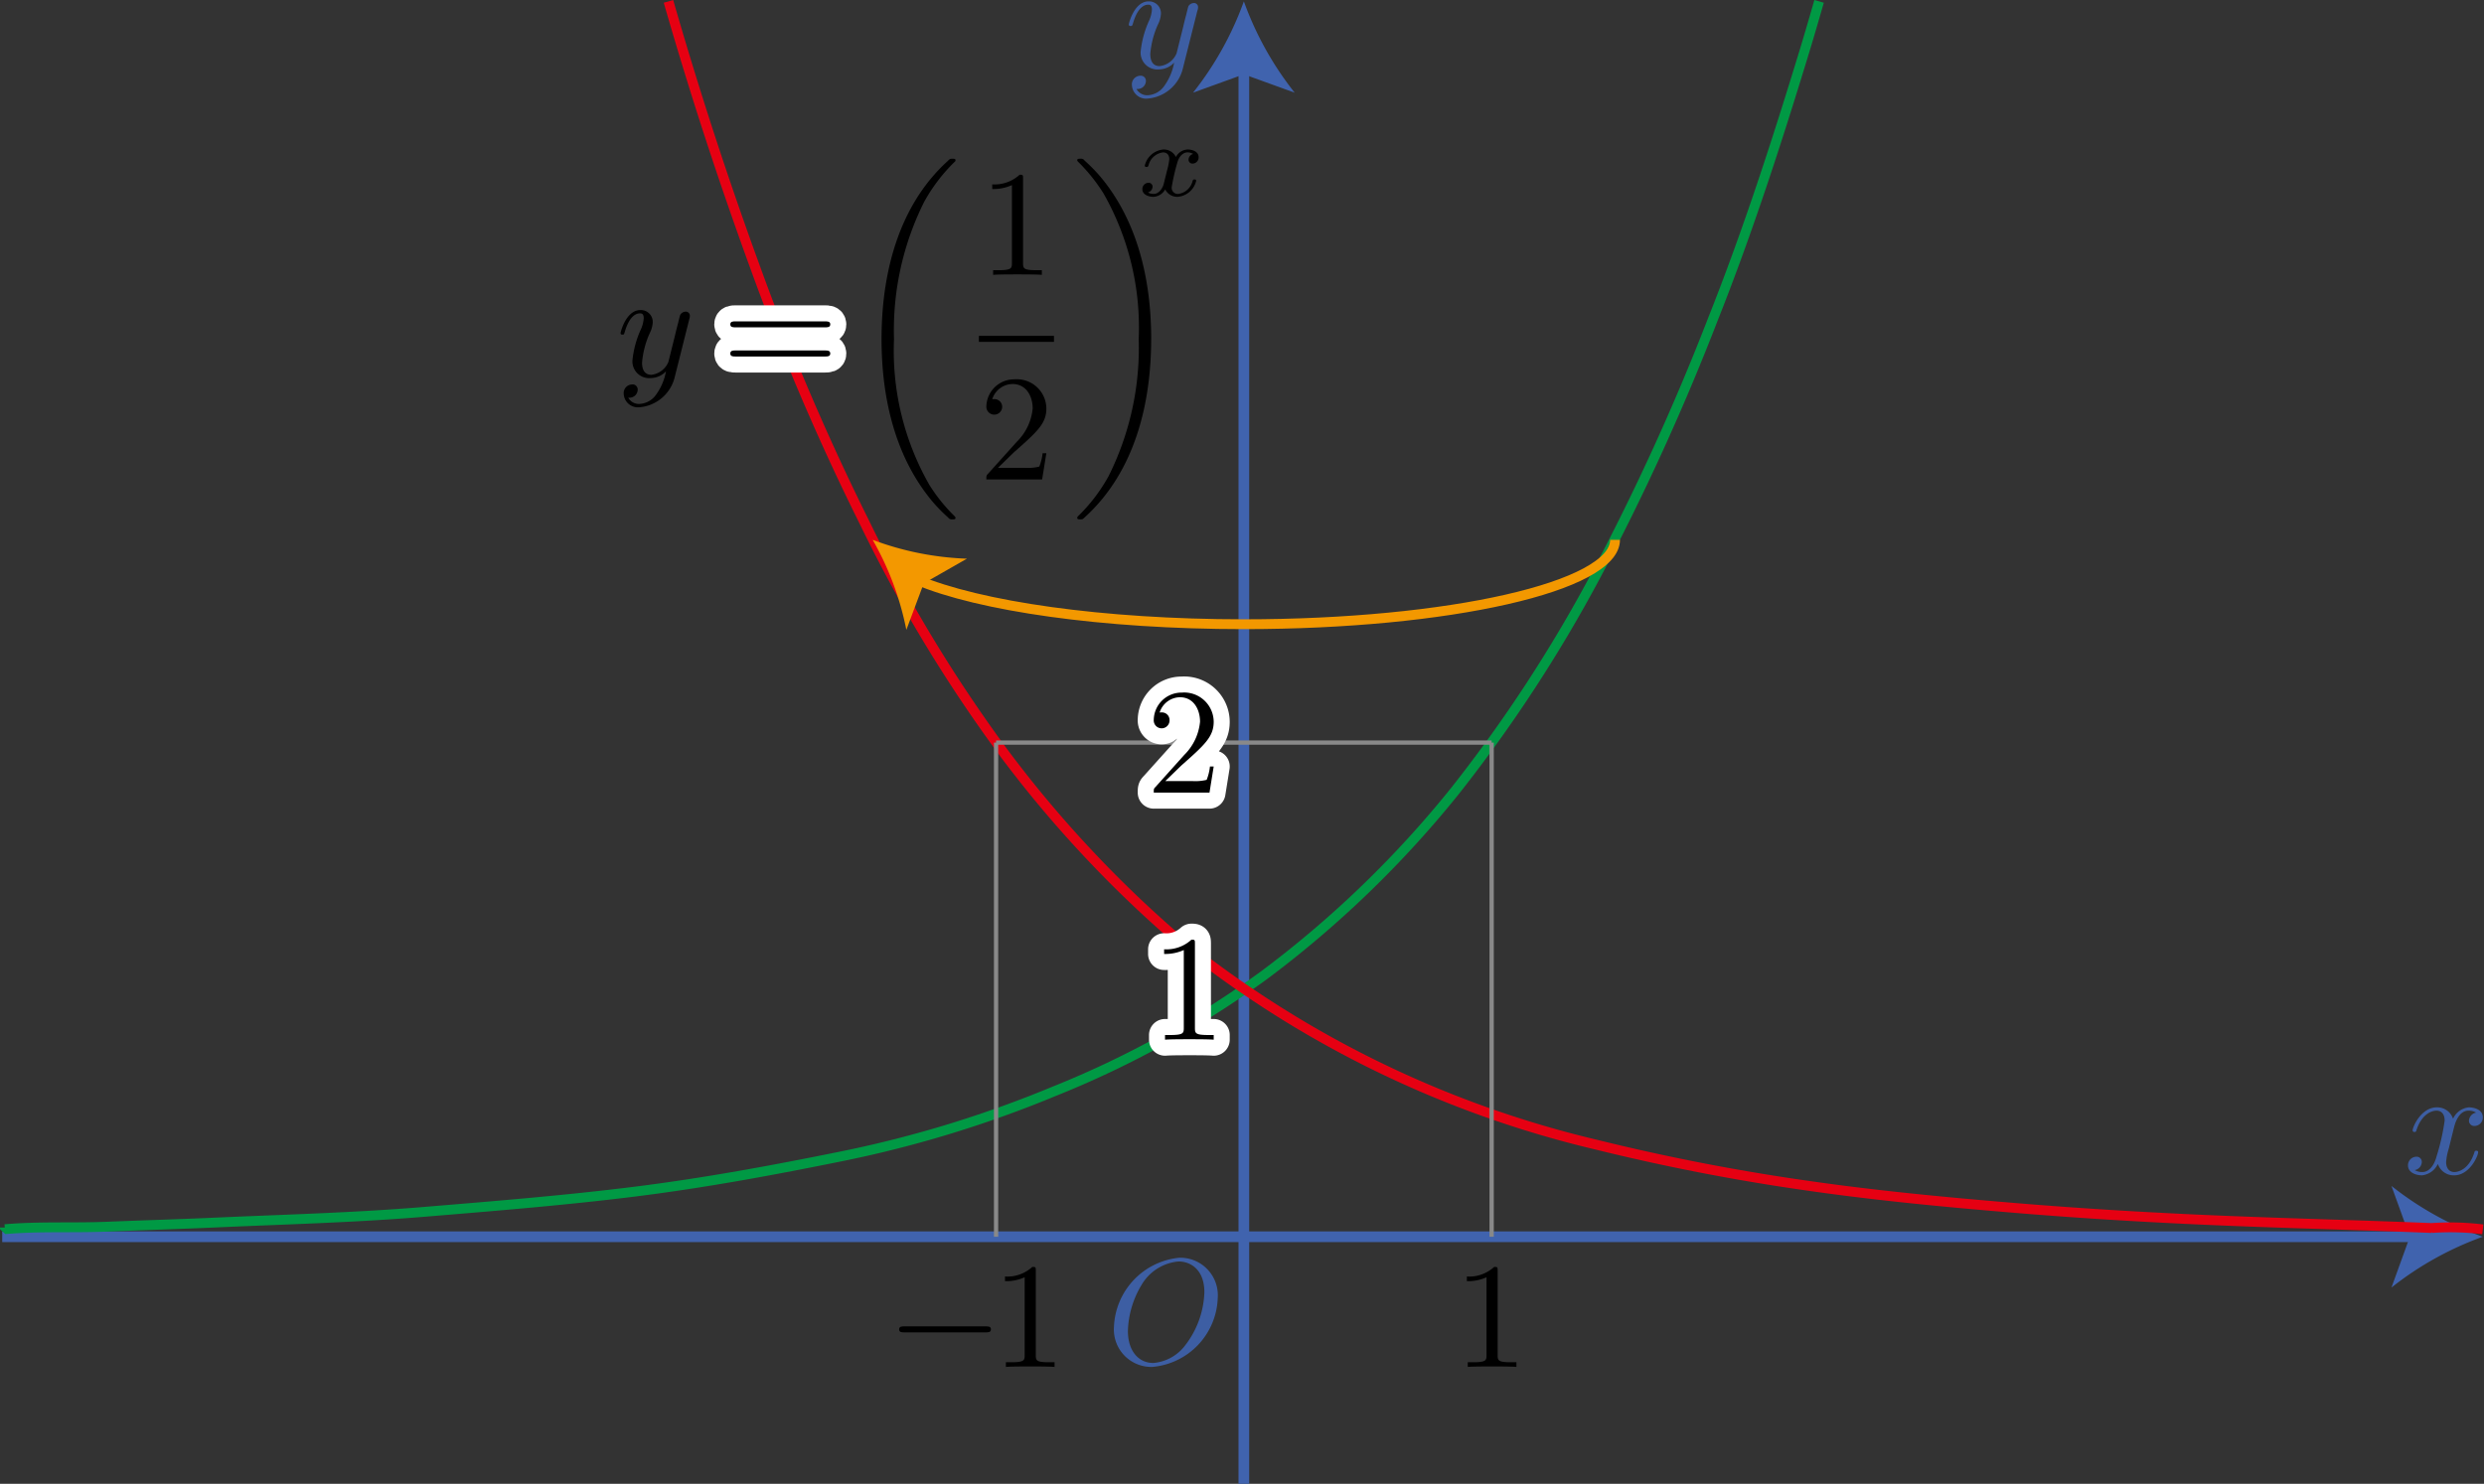 <svg xmlns="http://www.w3.org/2000/svg" viewBox="0 0 164.746 98.44"><rect x="0" y="0" width="164.746" height="98.44" fill="#333333" stroke="none"/><title>0004</title><g id="Workplace"><g id="軸"><line x1="82.496" y1="98.44" x2="82.496" y2="4.368" fill="none" stroke="#4063ae" stroke-miterlimit="10" stroke-width="0.709"/><path d="M95.748,329.354a21.416,21.416,0,0,0,3.37,6.057l-3.37-1.219-3.37,1.219A21.402,21.402,0,0,0,95.748,329.354Z" transform="translate(-13.252 -329.263)" fill="#4063ae"/><line x1="0.147" y1="82.049" x2="160.389" y2="82.049" fill="none" stroke="#4063ae" stroke-miterlimit="10" stroke-width="0.709"/><path d="M177.918,411.312a21.416,21.416,0,0,0-6.057,3.37l1.219-3.37-1.219-3.37A21.398,21.398,0,0,0,177.918,411.312Z" transform="translate(-13.252 -329.263)" fill="#4063ae"/><path d="M175.995,404.121c.06-.259.289-1.176.986-1.176a.976.976,0,0,1,.498.13.579.579,0,0,0-.478.538.348.348,0,0,0,.379.349.556.556,0,0,0,.538-.578c0-.518-.588-.657-.926-.657a1.289,1.289,0,0,0-1.046.757,1.102,1.102,0,0,0-1.076-.757c-1.036,0-1.604,1.285-1.604,1.534,0,.1.1.1.119.1.08,0,.11-.02.13-.11.339-1.056.996-1.305,1.335-1.305.189,0,.538.09.538.667a14.516,14.516,0,0,1-.538,2.371c-.159.618-.508,1.036-.946,1.036a.958.958,0,0,1-.498-.13.565.565,0,0,0,.468-.538.341.341,0,0,0-.369-.349.566.566,0,0,0-.548.578c0,.458.498.657.936.657a1.324,1.324,0,0,0,1.046-.757,1.1,1.1,0,0,0,1.076.757c1.026,0,1.594-1.285,1.594-1.534,0-.1-.09-.1-.12-.1-.09,0-.11.04-.13.11-.329,1.066-1.006,1.305-1.325,1.305-.389,0-.548-.319-.548-.657a3.885,3.885,0,0,1,.169-.877l.339-1.365" transform="translate(-13.252 -329.263)" fill="#3d5ea3"/><path d="M92.671,329.962a.626.626,0,0,0,.04-.229.267.267,0,0,0-.289-.269.433.433,0,0,0-.349.209c-.02.05-.1.359-.14.538-.07.259-.14.528-.199.797l-.448,1.793a1.386,1.386,0,0,1-1.126.847c-.508,0-.618-.438-.618-.807a5.941,5.941,0,0,1,.508-1.953,1.8,1.8,0,0,0,.199-.717.79.79,0,0,0-.817-.817c-.946,0-1.315,1.444-1.315,1.534,0,.1.1.1.12.1.1,0,.11-.02.159-.179.269-.936.667-1.235,1.006-1.235.08,0,.249,0,.249.319a2.11,2.11,0,0,1-.169.697,6.572,6.572,0,0,0-.578,2.092,1.111,1.111,0,0,0,1.215,1.185,1.407,1.407,0,0,0,1.006-.448,3.823,3.823,0,0,1-.647,1.534,1.427,1.427,0,0,1-1.096.628.805.805,0,0,1-.757-.418.57.57,0,0,0,.428-.12.539.539,0,0,0,.199-.408.34.34,0,0,0-.369-.349.575.575,0,0,0-.558.648.942.942,0,0,0,1.056.867,2.628,2.628,0,0,0,2.331-2.032l.956-3.805" transform="translate(-13.252 -329.263)" fill="#3d5ea3"/><path id="左" d="M94.016,415.384a2.492,2.492,0,0,0-2.54-2.68,4.798,4.798,0,0,0-4.343,4.583,2.483,2.483,0,0,0,2.55,2.66,4.753,4.753,0,0,0,4.333-4.563Zm-4.274,4.302c-.986,0-1.684-.807-1.684-2.122a6.226,6.226,0,0,1,.907-3.058,3.158,3.158,0,0,1,2.451-1.554c.817,0,1.714.558,1.714,2.042a6.068,6.068,0,0,1-1.255,3.497,2.955,2.955,0,0,1-2.132,1.195" transform="translate(-13.252 -329.263)" fill="#3d5ea3"/></g><g id="y_f_x_" data-name="y=f(x)"><path id="y_f_x_2" data-name="y=f(x)" d="M13.578,410.699v.111c2.244-.198,4.535-.074,6.788-.167,2.334-.096,4.68-.162,7.011-.267,4.667-.21,9.332-.327,13.978-.713,4.658-.387,9.3-.759,13.933-1.336,4.687-.584,9.285-1.437,13.933-2.383a76.427,76.427,0,0,0,13.933-4.276,64.131,64.131,0,0,0,13.933-7.706A69.766,69.766,0,0,0,109.77,381.713a95.609,95.609,0,0,0,9.332-14.284,157.709,157.709,0,0,0,7.755-16.987c2.33-5.86,4.272-11.877,6.109-17.907.322-1.057.627-2.12.934-3.181" transform="translate(-13.252 -329.263)" fill="none" stroke="#094" stroke-linejoin="bevel" stroke-width="0.652"/></g><g id="対称移動"><g id="y_f_-x_" data-name="y=f(-x)"><path id="y_f_-x_2" data-name="y=f(-x)" d="M57.587,329.354q2.56,8.906,5.74,17.616a160.892,160.892,0,0,0,7.281,16.996A96.89,96.89,0,0,0,79.85,379.241a77.648,77.648,0,0,0,11.611,12.427,69.675,69.675,0,0,0,27.688,13.541,140.661,140.661,0,0,0,13.844,2.695c4.596.668,9.212,1.107,13.844,1.492,4.602.383,9.218.656,13.844.846,4.607.189,9.23.301,13.844.49a17.599,17.599,0,0,1,3.394.089" transform="translate(-13.252 -329.263)" fill="none" stroke="#e60012" stroke-linejoin="bevel" stroke-width="0.652"/><g id="目盛"><g id="線x"><line id="x_-1" data-name="x=-1" x1="66.062" y1="49.265" x2="66.062" y2="82.049" fill="none" stroke="#898989" stroke-miterlimit="10" stroke-width="0.283"/><line id="x_1" data-name="x=1" x1="98.93" y1="49.265" x2="98.93" y2="82.049" fill="none" stroke="#898989" stroke-miterlimit="10" stroke-width="0.283"/></g><g id="線y"><line id="y_2" data-name="y=2" x1="66.062" y1="49.265" x2="98.93" y2="49.265" fill="none" stroke="#898989" stroke-miterlimit="10" stroke-width="0.283"/></g><g id="値x"><path d="M78.624,417.654c.169,0,.349,0,.349-.199s-.179-.199-.349-.199H73.235c-.169,0-.349,0-.349.199s.179.199.349.199h5.389" transform="translate(-13.252 -329.263)"/><path d="M81.948,413.571c0-.239,0-.259-.229-.259a2.461,2.461,0,0,1-1.813.638v.309a2.983,2.983,0,0,0,1.305-.259v5.16c0,.359-.03.478-.926.478h-.319v.309c.349-.03,1.215-.03,1.614-.03s1.265,0,1.614.03v-.309h-.319c-.897,0-.926-.11-.926-.478v-5.589" transform="translate(-13.252 -329.263)"/><path d="M112.58,413.571c0-.239,0-.259-.229-.259a2.461,2.461,0,0,1-1.813.638v.309a2.983,2.983,0,0,0,1.305-.259v5.16c0,.359-.03.478-.926.478h-.319v.309c.349-.03,1.215-.03,1.614-.03s1.265,0,1.614.03v-.309h-.319c-.897,0-.926-.11-.926-.478v-5.589" transform="translate(-13.252 -329.263)"/></g><g id="値y"><path d="M92.502,391.862c0-.239,0-.259-.229-.259a2.461,2.461,0,0,1-1.813.638v.309a2.984,2.984,0,0,0,1.305-.259v5.16c0,.359-.03.478-.926.478H90.52v.309c.349-.03,1.215-.03,1.614-.03s1.265,0,1.614.03v-.309h-.319c-.897,0-.926-.11-.926-.478v-5.589" transform="translate(-13.252 -329.263)" fill="#fff" stroke="#fff" stroke-linecap="round" stroke-linejoin="round" stroke-width="2.126"/><path d="M92.502,391.862c0-.239,0-.259-.229-.259a2.461,2.461,0,0,1-1.813.638v.309a2.984,2.984,0,0,0,1.305-.259v5.16c0,.359-.03.478-.926.478H90.52v.309c.349-.03,1.215-.03,1.614-.03s1.265,0,1.614.03v-.309h-.319c-.897,0-.926-.11-.926-.478v-5.589" transform="translate(-13.252 -329.263)"/><path d="M90.54,381.079l1.056-1.026c1.554-1.375,2.152-1.913,2.152-2.909a1.957,1.957,0,0,0-2.112-1.933,1.841,1.841,0,0,0-1.863,1.803.524.524,0,1,0,1.046.03.504.504,0,0,0-.528-.518.377.377,0,0,0-.129.01,1.436,1.436,0,0,1,1.345-1.016c.907,0,1.335.807,1.335,1.624a3.569,3.569,0,0,1-1.046,2.202l-1.913,2.132c-.11.11-.11.13-.11.369h3.696l.279-1.733h-.249a3.279,3.279,0,0,1-.219.887,3.246,3.246,0,0,1-.946.08H90.54" transform="translate(-13.252 -329.263)" fill="#fff" stroke="#fff" stroke-linecap="round" stroke-linejoin="round" stroke-width="2.126"/><path d="M90.54,381.079l1.056-1.026c1.554-1.375,2.152-1.913,2.152-2.909a1.957,1.957,0,0,0-2.112-1.933,1.841,1.841,0,0,0-1.863,1.803.524.524,0,1,0,1.046.03.504.504,0,0,0-.528-.518.377.377,0,0,0-.129.01,1.436,1.436,0,0,1,1.345-1.016c.907,0,1.335.807,1.335,1.624a3.569,3.569,0,0,1-1.046,2.202l-1.913,2.132c-.11.11-.11.13-.11.369h3.696l.279-1.733h-.249a3.279,3.279,0,0,1-.219.887,3.246,3.246,0,0,1-.946.08H90.54" transform="translate(-13.252 -329.263)"/></g></g><path d="M67.979,350.979c.15,0,.339,0,.339-.198s-.19-.198-.329-.198H62.016c-.139,0-.329,0-.329.198s.19.198.339.198Zm.01,1.935c.14,0,.329,0,.329-.198,0-.203-.19-.203-.339-.203H62.026c-.149,0-.339,0-.339.203,0,.198.19.198.329.198h5.973" transform="translate(-13.252 -329.263)" fill="#fff"/><path d="M67.979,350.979c.15,0,.339,0,.339-.198s-.19-.198-.329-.198H62.016c-.139,0-.329,0-.329.198s.19.198.339.198Zm.01,1.935c.14,0,.329,0,.329-.198,0-.203-.19-.203-.339-.203H62.026c-.149,0-.339,0-.339.203,0,.198.19.198.329.198h5.973" transform="translate(-13.252 -329.263)"/><path d="M67.979,350.979c.15,0,.339,0,.339-.198s-.19-.198-.329-.198H62.016c-.139,0-.329,0-.329.198s.19.198.339.198Zm.01,1.935c.14,0,.329,0,.329-.198,0-.203-.19-.203-.339-.203H62.026c-.149,0-.339,0-.339.203,0,.198.19.198.329.198h5.973" transform="translate(-13.252 -329.263)" fill="none" stroke="#fff" stroke-linecap="round" stroke-linejoin="round" stroke-width="2.126"/><path d="M58.965,350.441a.645.645,0,0,0,.04-.229.269.269,0,0,0-.289-.274.436.436,0,0,0-.349.212c-.02.049-.099.357-.139.538-.07.26-.14.529-.2.798l-.448,1.795a1.395,1.395,0,0,1-1.127.847c-.509,0-.618-.437-.618-.807a5.953,5.953,0,0,1,.509-1.954,1.814,1.814,0,0,0,.2-.719.789.789,0,0,0-.818-.816c-.947,0-1.316,1.447-1.316,1.535,0,.097.1.097.12.097.1,0,.11-.018.159-.181.27-.935.668-1.231,1.008-1.231.08,0,.249,0,.249.318a2.094,2.094,0,0,1-.169.697,6.538,6.538,0,0,0-.579,2.095,1.109,1.109,0,0,0,1.217,1.182,1.409,1.409,0,0,0,1.007-.446,3.789,3.789,0,0,1-.648,1.535,1.425,1.425,0,0,1-1.097.626.801.801,0,0,1-.758-.415.572.572,0,0,0,.429-.119.548.548,0,0,0,.199-.41.339.339,0,0,0-.369-.348.575.575,0,0,0-.558.648.941.941,0,0,0,1.057.865,2.627,2.627,0,0,0,2.333-2.034l.957-3.807" transform="translate(-13.252 -329.263)"/><path d="M67.979,350.979c.15,0,.339,0,.339-.198s-.19-.198-.329-.198H62.016c-.139,0-.329,0-.329.198s.19.198.339.198Zm.01,1.935c.14,0,.329,0,.329-.198,0-.203-.19-.203-.339-.203H62.026c-.149,0-.339,0-.339.203,0,.198.19.198.329.198h5.973" transform="translate(-13.252 -329.263)"/><path d="M76.623,363.616a.165.165,0,0,0-.04-.089,11.114,11.114,0,0,1-1.705-2.116,17.954,17.954,0,0,1-2.333-9.648,19.033,19.033,0,0,1,2.004-9.115,11.392,11.392,0,0,1,2.045-2.675.084.084,0,0,0,.03-.076c0-.103-.07-.103-.209-.103s-.16,0-.309.152c-3.341,3.037-4.388,7.608-4.388,11.803,0,3.918.897,7.868,3.431,10.851a11.221,11.221,0,0,0,.987.997.281.281,0,0,0,.28.121c.14,0,.209,0,.209-.103" transform="translate(-13.252 -329.263)"/><path d="M81.104,341.115c0-.241,0-.259-.229-.259a2.464,2.464,0,0,1-1.815.639v.308a2.989,2.989,0,0,0,1.306-.259v5.163c0,.362-.03.482-.928.482H79.12v.308c.349-.031,1.217-.031,1.615-.031s1.266,0,1.615.031v-.308h-.319c-.897,0-.927-.112-.927-.482v-5.592" transform="translate(-13.252 -329.263)"/><line x1="64.922" y1="22.48" x2="69.903" y2="22.48" fill="none" stroke="#000" stroke-miterlimit="10" stroke-width="0.399"/><path d="M79.439,360.302l1.057-1.03c1.556-1.376,2.154-1.911,2.154-2.906a1.957,1.957,0,0,0-2.114-1.937A1.841,1.841,0,0,0,78.67,356.23a.524.524,0,1,0,1.048.035.505.505,0,0,0-.529-.522.434.434,0,0,0-.13.009,1.433,1.433,0,0,1,1.347-1.012c.907,0,1.336.802,1.336,1.626a3.575,3.575,0,0,1-1.048,2.2l-1.915,2.13c-.11.114-.11.132-.11.372h3.7l.279-1.736H82.4a3.179,3.179,0,0,1-.22.885,3.114,3.114,0,0,1-.947.083H79.439" transform="translate(-13.252 -329.263)"/><path d="M89.603,351.763c0-3.922-.897-7.872-3.431-10.851a11.22,11.22,0,0,0-.987-.997.281.281,0,0,0-.28-.121c-.119,0-.209,0-.209.103,0,.036.04.076.06.098a11.54,11.54,0,0,1,1.685,2.102,17.981,17.981,0,0,1,2.333,9.652,19.033,19.033,0,0,1-2.004,9.116,11.437,11.437,0,0,1-2.035,2.661.2.2,0,0,0-.04.089c0,.103.09.103.209.103.14,0,.16,0,.309-.152,3.341-3.037,4.388-7.608,4.388-11.804" transform="translate(-13.252 -329.263)"/><path d="M90.419,341.515c-.07.237-.3.613-.655.613a.746.746,0,0,1-.377-.098.413.413,0,0,0,.307-.385.257.257,0,0,0-.279-.255.412.412,0,0,0-.398.425c0,.349.39.506.732.506a.937.937,0,0,0,.781-.492.899.899,0,0,0,.83.492,1.38,1.38,0,0,0,1.227-1.065c0-.089-.091-.089-.111-.089-.098,0-.105.036-.133.121a1.13,1.13,0,0,1-.955.842.406.406,0,0,1-.425-.452,13.852,13.852,0,0,1,.363-1.594c.139-.533.454-.712.683-.712a.733.733,0,0,1,.377.103.408.408,0,0,0-.307.38.258.258,0,0,0,.279.26.407.407,0,0,0,.39-.425c0-.39-.446-.51-.725-.51a.923.923,0,0,0-.781.497.896.896,0,0,0-.837-.497,1.395,1.395,0,0,0-1.228,1.07c0,.09.098.09.119.09.091,0,.098-.031.133-.121a1.132,1.132,0,0,1,.955-.846c.23,0,.419.13.419.461a4.306,4.306,0,0,1-.146.73l-.237.954" transform="translate(-13.252 -329.263)"/><path d="M120.367,365.077c0,3.092-11.022,5.598-24.619,5.598-9.393,0-17.557-1.196-21.708-2.955" transform="translate(-13.252 -329.263)" fill="none" stroke="#f39800" stroke-linejoin="bevel" stroke-width="0.652"/><path d="M71.129,365.077a19.704,19.704,0,0,0,6.253,1.25l-2.863,1.635L73.364,371.05A19.685,19.685,0,0,0,71.129,365.077Z" transform="translate(-13.252 -329.263)" fill="#f39800"/></g></g></g></svg>